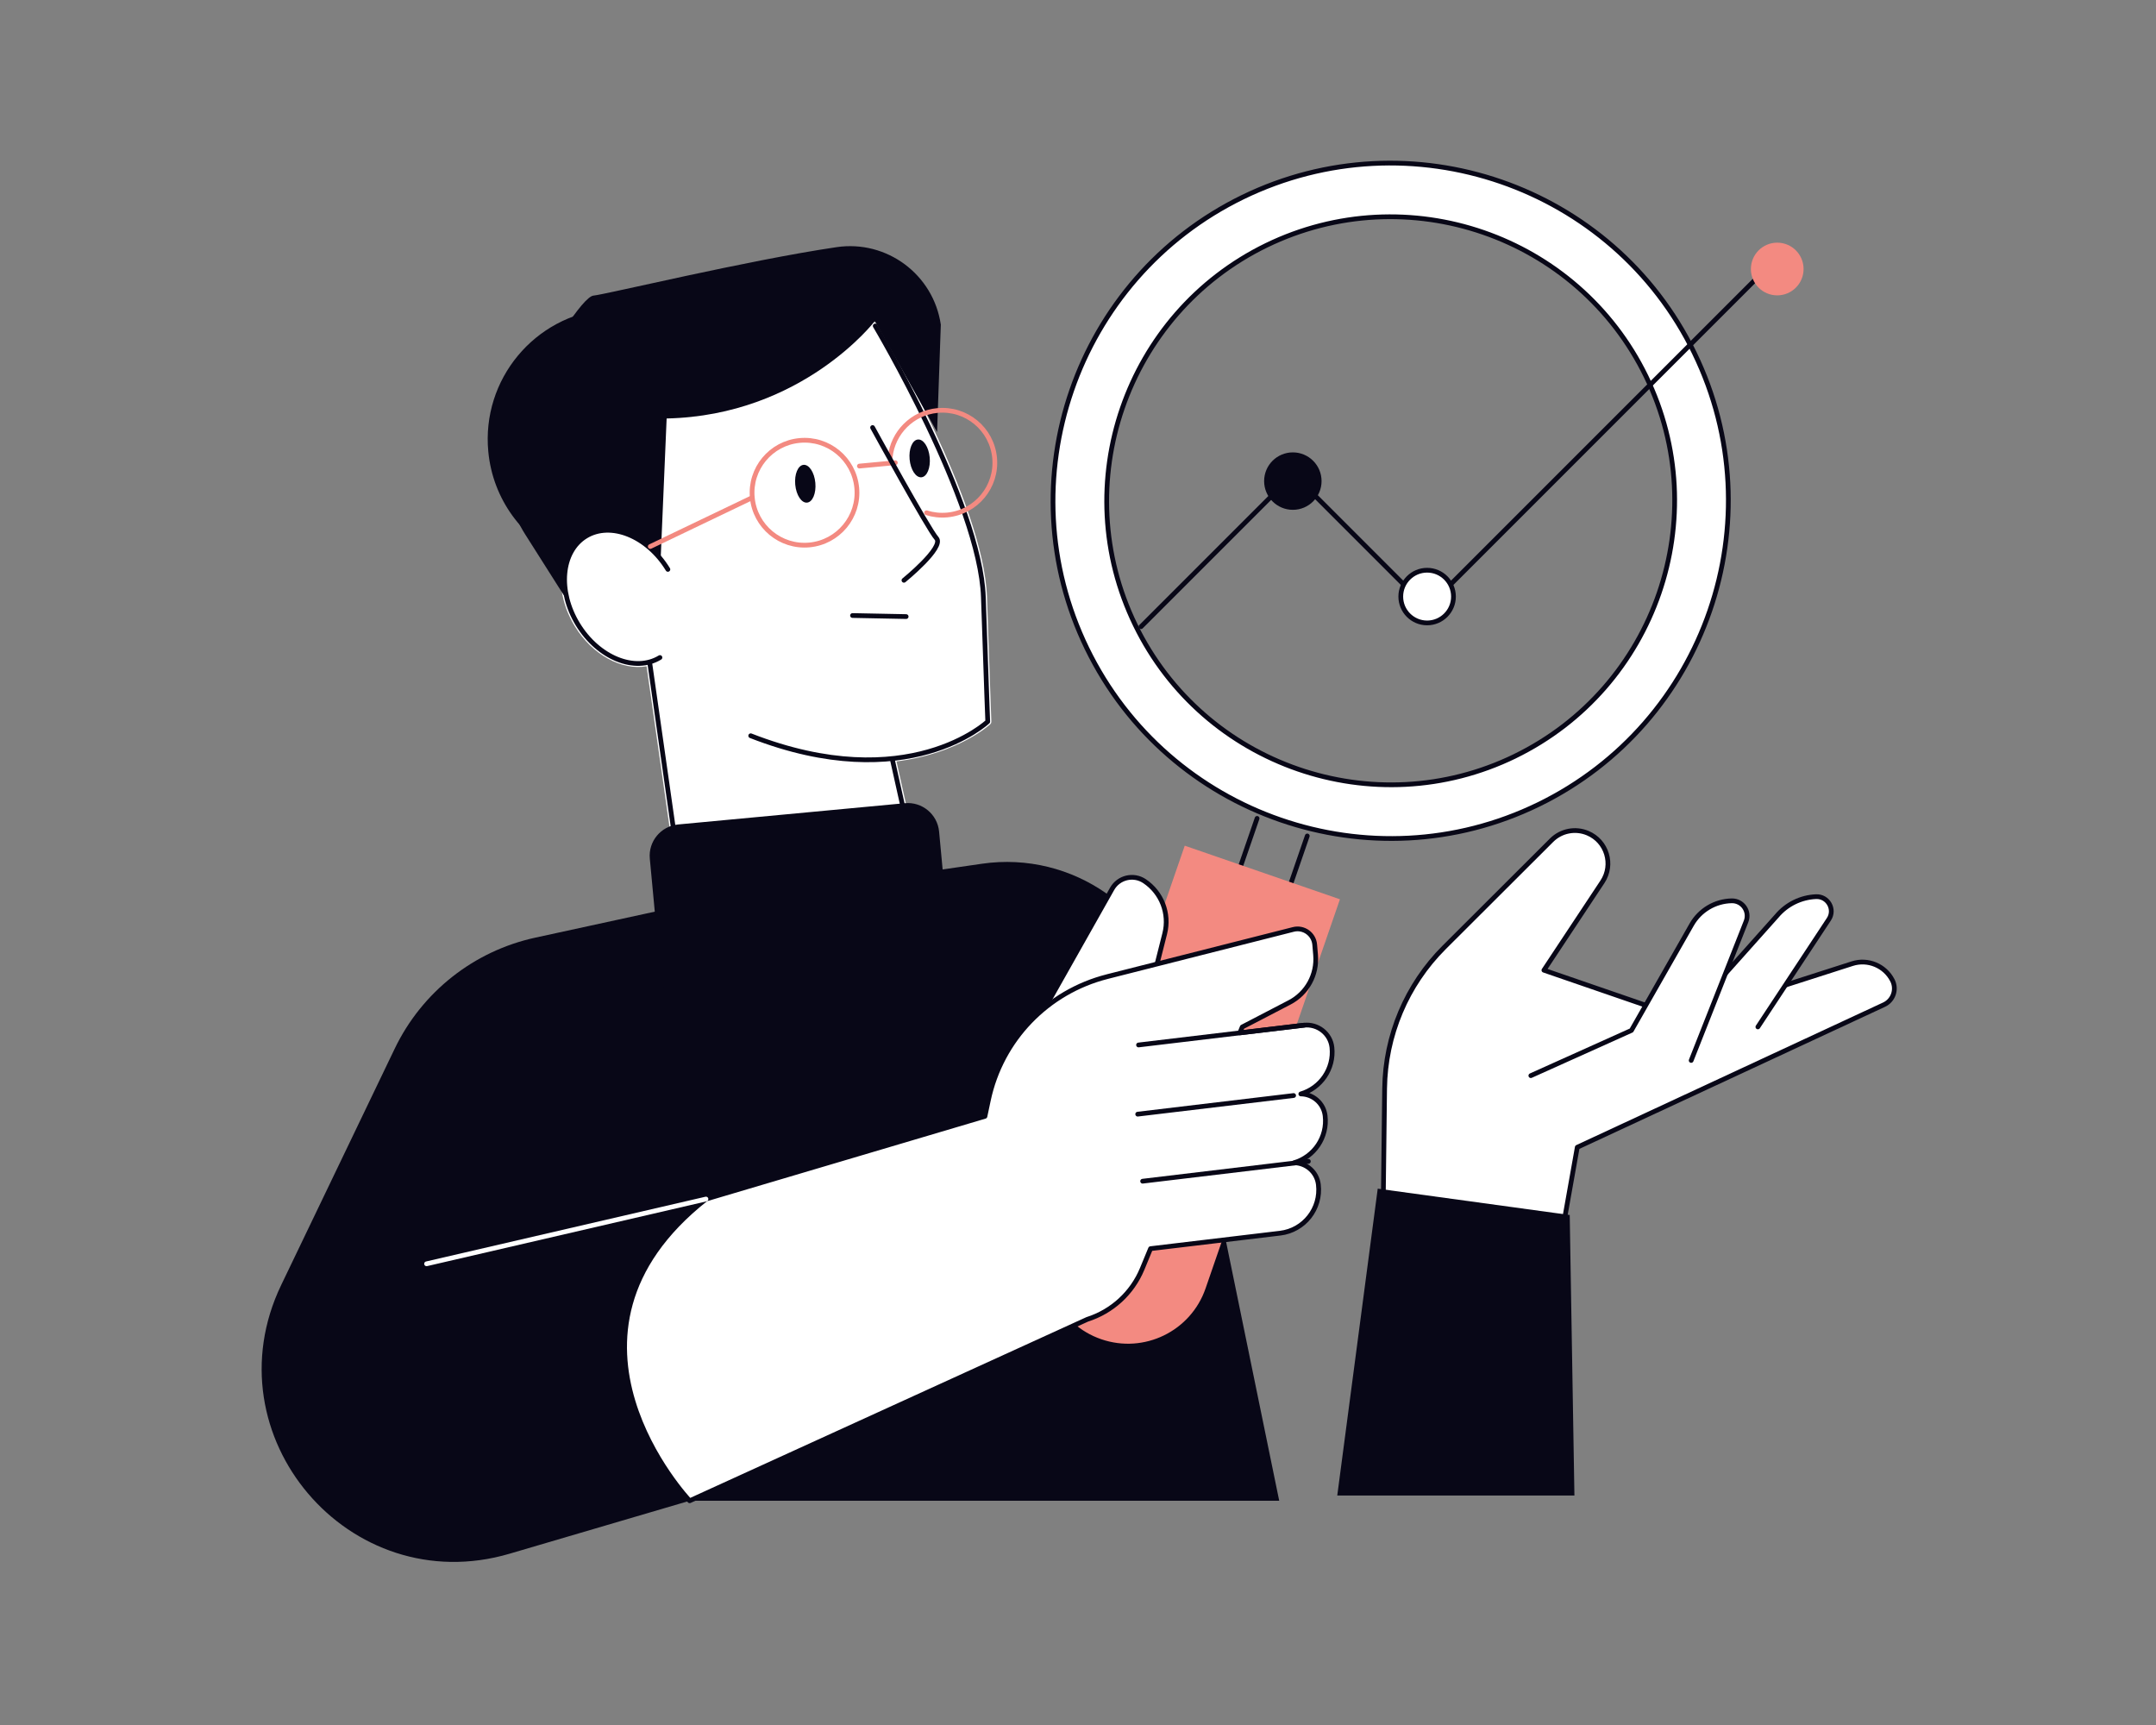<?xml version="1.0" encoding="UTF-8"?><svg id="a" xmlns="http://www.w3.org/2000/svg" viewBox="0 0 1000 800"><rect x="0" y="0" width="1000" height="800" fill="#808080" stroke="none"/><defs><style>.b,.c{fill:#080717;}.b,.d,.e,.f,.g{stroke-linecap:round;stroke-linejoin:round;stroke-width:2.2px;}.b,.e,.f{stroke:#080717;}.d{stroke:#fff;}.d,.f,.g{fill:none;}.h,.e{fill:#fff;}.i{fill:#f38a81;}.g{stroke:#f38a81;}</style></defs><path class="c" d="M306.51,422.19l-58.27,12.67c-28.49,6.2-52.53,25.19-65.16,51.47l-52.66,109.63c-33.56,69.88,31.54,146.47,105.91,124.61l83.53-24.56h273.47l-47.61-232.03c-8.56-41.72-48.17-69.52-90.31-63.4l-148.92,21.62Z"/><path class="e" d="M641.56,559.34l.66-54.53c.3-24.58,10.21-48.07,27.61-65.43l49.83-49.72c4.41-4.4,11.04-5.69,16.78-3.27h0c8.83,3.73,12.1,14.57,6.81,22.56l-27.15,41,64.41,22.17,78.59-25.21c7.26-2.33,15.15.94,18.63,7.73h0c2.15,4.19.39,9.32-3.88,11.3l-142.27,66.12-7.01,39.44"/><path class="e" d="M815.34,476.25l32.92-49.91c3.04-4.61-.42-10.73-5.94-10.5h0c-7.04.3-13.63,3.53-18.17,8.92l-39.22,43.93"/><path class="e" d="M710.04,498.85l46.65-20.98,27.95-49.07c3.82-6.7,10.88-10.89,18.59-11.03h0c4.99-.09,8.46,4.92,6.63,9.56l-25.46,64.47"/><path class="e" d="M785.88,163.7c-37.81-77.66-131.7-110.08-209.44-72.28-77.59,37.79-110.04,131.7-72.26,209.34,37.81,77.69,131.75,110.13,209.38,72.35,77.66-37.83,110.1-131.77,72.32-209.4ZM702.66,350.71c-65.29,31.77-144.3,4.49-176.09-60.85-31.77-65.29-4.48-144.27,60.77-176.06,65.38-31.79,144.35-4.52,176.15,60.79,31.77,65.29,4.49,144.3-60.83,176.11Z"/><line class="f" x1="606.34" y1="387.69" x2="581.76" y2="458.94"/><line class="f" x1="583.06" y1="379.54" x2="558.48" y2="450.79"/><path class="i" d="M510.75,621.08h0c-19.88-6.86-30.43-28.54-23.56-48.42l62.32-180.46,71.98,24.86-62.32,180.46c-6.86,19.88-28.54,30.43-48.42,23.56Z"/><path class="e" d="M479.57,476.48l36.25-64.25c3.01-5.34,9.93-6.99,15.03-3.58h0c7.96,5.32,11.71,15.06,9.37,24.34l-6.41,25.39-54.24,18.1Z"/><path class="e" d="M513.55,452.93l86.33-21.89c4.77-1.21,9.49,2.15,9.91,7.06l.41,4.8c.78,9.11-4,17.79-12.11,22l-21.91,11.39-1.13,2.73,29.66-3.55c6.45-.77,12.38,3.85,13.07,10.31,1.05,9.87-5.2,18.82-14.43,21.55,5.68.08,10.58,4.31,11.27,10.11,1.19,9.97-5.09,19.06-14.4,21.81,5.68.08,10.58,4.31,11.27,10.11,1.33,11.13-6.61,21.22-17.74,22.55l-60.1,7.18-3.89,9.4c-4.62,11.17-13.94,19.73-25.47,23.39l-184.41,84.13s-72.69-76.66,7.57-139.93c.24-.19.59-.18.88-.26l128.51-38.1,1.58-7.44c5.95-28.06,27.33-50.29,55.13-57.34Z"/><line class="f" x1="527.69" y1="516.71" x2="600.01" y2="508.07"/><line class="f" x1="604.93" y1="475.44" x2="528.08" y2="484.62"/><line class="f" x1="606.84" y1="538.61" x2="529.98" y2="547.8"/><line class="d" x1="197.85" y1="586.11" x2="327.44" y2="556.08"/><polygon class="c" points="730.25 693.57 620.25 693.57 639.02 551.26 728.07 563.48 730.25 693.57"/><path class="h" d="M270.82,247.25c13.69-8.72,23.67-5.01,29.65-.38.83.65,1.62,1.34,2.38,2.08-8.97-30.61-6.76-54.72,6.59-71.82,11.61-14.86,32.05-24.34,59.11-27.44,20.31-2.33,37.44-.24,37.61-.21.52.06.98.37,1.24.81,1.99,3.36,48.91,82.8,50.39,126.59,1.48,43.84,2.03,57.7,2.03,57.71.02.49-.17.96-.52,1.29-.23.22-14.98,13.71-43.48,17.23l8.2,36.81c.11.5-.01,1.02-.33,1.42-.42.53-6.75,7.92-30.45,10.14-16.71,1.57-42.06.57-80.05-7.23-.7-.14-1.23-.71-1.33-1.42l-11.96-83.83c-11.45,2.01-25.13-5.18-33.3-18.57-9.98-16.35-8.13-35.32,4.23-43.19Z"/><path class="c" d="M281.21,143.31c14.58-1.37,28.44,2.55,39.68,10.17-38.61,14.78-64.27,54.95-60.1,99.45.18,1.96.44,3.9.73,5.82-18.98-8.76-32.95-27.07-35.04-49.38-3.13-33.35,21.37-62.93,54.72-66.06Z"/><path class="c" d="M305.32,285.07l-37.08,1.6-24.64-38.84c-12.18-19.2-12.75-43.57-1.41-63.28,12.62-21.94,28.07-46.99,33.08-47.46,5.68-.53,71.39-16.38,112.77-22.47,23.27-3.43,44.9,12.66,48.33,35.94l-1.73,49.8-28.89-51.44s-33.5,43.76-96.55,45.16l-3.87,90.99Z"/><path class="g" d="M397.38,226.23c1.26,13.38-8.57,25.24-21.95,26.5-13.38,1.26-25.24-8.57-26.5-21.95-1.26-13.38,8.57-25.24,21.95-26.5,13.38-1.26,25.24,8.57,26.5,21.95Z"/><line class="f" x1="395.42" y1="285.46" x2="420.29" y2="285.95"/><path class="e" d="M306.09,304.94c-11.53,7.04-28.57.16-38.06-15.38-9.49-15.54-7.84-33.84,3.69-40.88,11.53-7.04,28.57-.16,38.06,15.38"/><line class="g" x1="398.61" y1="216.15" x2="415.28" y2="214.59"/><path class="c" d="M378.17,223.9c.45,4.84-1.26,8.96-3.84,9.2-2.57.24-5.03-3.48-5.48-8.32s1.26-8.96,3.84-9.2c2.57-.24,5.03,3.48,5.48,8.32Z"/><path class="c" d="M431.22,212.15c.45,4.84-1.26,8.96-3.84,9.2-2.57.24-5.03-3.48-5.48-8.32-.45-4.84,1.26-8.96,3.84-9.2,2.57-.24,5.03,3.48,5.48,8.32Z"/><line class="g" x1="301.6" y1="253.46" x2="348.92" y2="230.78"/><path class="f" d="M405.95,151.16s48.68,81.92,50.16,125.78c1.48,43.86,2.03,57.72,2.03,57.72,0,0-36.95,35.06-109.94,6.56"/><line class="f" x1="301.45" y1="308" x2="313.53" y2="392.61"/><line class="f" x1="413.92" y1="352.35" x2="422.37" y2="390.29"/><path class="g" d="M412.9,211.95c1.22-11.25,10.21-20.47,21.92-21.57,13.38-1.26,25.24,8.57,26.5,21.95,1.26,13.38-8.57,25.24-21.95,26.5-3.35.31-6.6-.07-9.61-1.02"/><path class="f" d="M404.73,198.28s25.86,47.21,29.64,51.37c3.77,4.16-15.1,19.47-15.1,19.47"/><path class="c" d="M322.42,466.13l105.12-9.86c8.02-.75,13.92-7.87,13.16-15.89l-5.13-54.72c-.75-8.02-7.87-13.92-15.89-13.16l-105.12,9.86c-8.02.75-13.92,7.87-13.16,15.89l5.13,54.72c.75,8.02,7.87,13.92,15.89,13.16Z"/><polyline class="f" points="529.22 290.64 599.94 219.92 661.93 281.91 819.08 124.76"/><circle class="b" cx="599.65" cy="223.12" r="12.22"/><circle class="e" cx="661.93" cy="276.67" r="12.22"/><path class="i" d="M836.54,124.76c0,6.75-5.47,12.22-12.22,12.22s-12.22-5.47-12.22-12.22,5.47-12.22,12.22-12.22,12.22,5.47,12.22,12.22Z"/></svg>